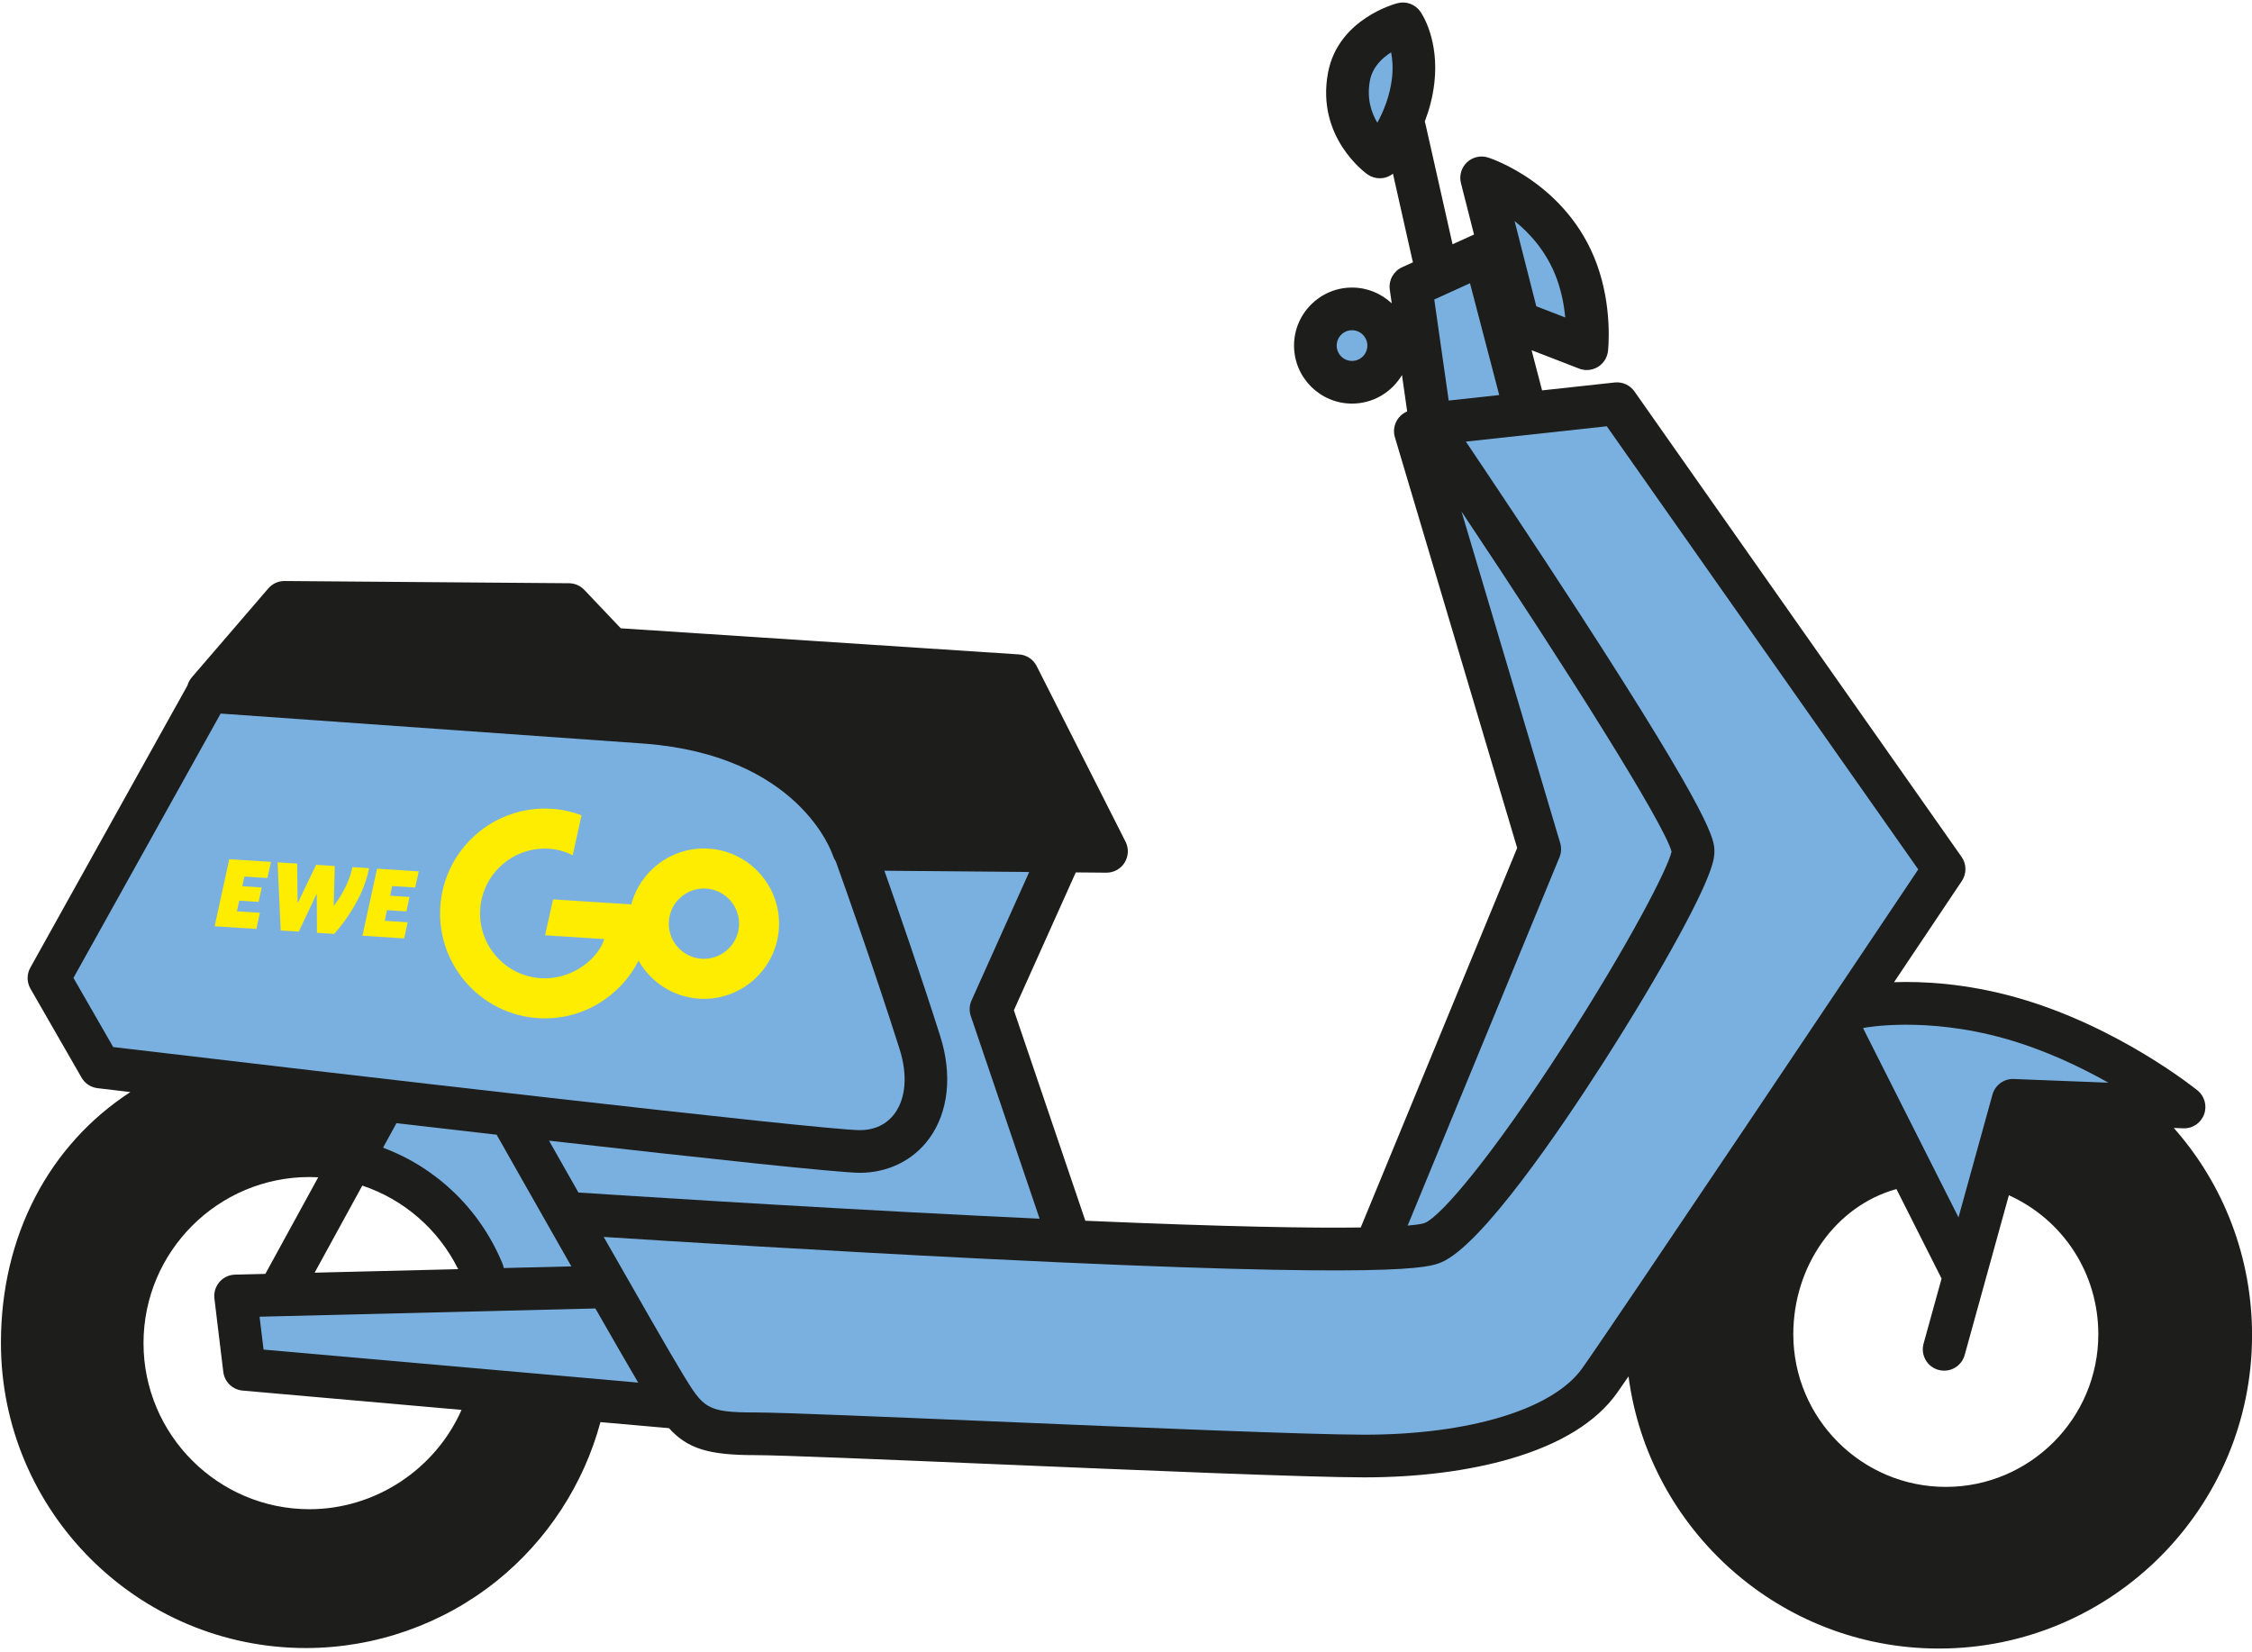 <?xml version="1.0" encoding="UTF-8"?>
<svg xmlns="http://www.w3.org/2000/svg" xmlns:xlink="http://www.w3.org/1999/xlink" width="413px" height="303px" viewBox="0 0 413 303" version="1.1">
  <title>Group 39 Copy 3</title>
  <desc>Created with Sketch.</desc>
  <g id="Page-1" stroke="none" stroke-width="1" fill="none" fill-rule="evenodd">
    <g id="EWE_Go_Rollersharing" transform="translate(-1080, -324)">
      <g id="Group-39-Copy-3" transform="translate(1080, 324)">
        <g id="Group-38">
          <path d="M398.656,206.866 L400.391,206.933 C402.077,207.008 403.611,205.978 404.203,204.401 C404.796,202.822 404.312,201.041 403.002,199.981 C402.408,199.5 388.244,188.147 369.823,182.949 C360.6,180.345 352.674,179.952 347.353,180.133 C354.202,169.917 359.128,162.561 359.787,161.575 C360.687,160.231 360.667,158.471 359.736,157.147 L299.744,71.788 C298.925,70.623 297.54,69.993 296.122,70.149 L282.806,71.597 L280.881,64.227 L289.597,67.6 C290.053,67.777 290.531,67.864 291.008,67.864 C291.711,67.864 292.412,67.673 293.03,67.3 C294.065,66.673 294.753,65.602 294.893,64.399 C294.93,64.076 295.769,56.404 292.832,48.4 C287.435,33.693 273.499,29.077 272.909,28.888 C271.556,28.454 270.072,28.791 269.036,29.765 C268,30.74 267.576,32.201 267.926,33.58 L270.325,43.01 L266.387,44.801 L261.418,22.727 C261.385,22.577 261.341,22.433 261.292,22.292 C262.093,20.204 262.752,17.826 263.049,15.226 C263.941,7.396 260.853,2.659 260.497,2.145 C259.569,0.8 257.899,0.175 256.318,0.577 C255.873,0.691 245.4,3.46 243.548,13.342 C241.333,25.161 250.403,31.708 250.79,31.981 C251.471,32.461 252.259,32.695 253.041,32.695 C253.902,32.695 254.755,32.406 255.456,31.854 L259.028,47.726 C259.057,47.854 259.093,47.979 259.134,48.1 L257.13,49.012 C255.549,49.731 254.632,51.407 254.878,53.128 L255.236,55.639 C253.331,53.843 250.768,52.739 247.951,52.739 C242.087,52.739 237.317,57.512 237.317,63.379 C237.317,69.246 242.087,74.019 247.951,74.019 C251.847,74.019 255.259,71.91 257.111,68.773 L258.065,75.461 C256.235,76.218 255.238,78.253 255.815,80.193 L278.238,155.517 L249.55,225.119 C240.737,225.246 225.469,225.025 199.045,223.885 L185.937,185.283 L197.288,159.999 L202.892,160.048 L202.927,160.048 C204.278,160.048 205.536,159.35 206.25,158.199 C206.97,157.039 207.032,155.586 206.416,154.368 L190.117,122.158 C189.492,120.924 188.263,120.111 186.884,120.021 L113.846,115.229 L107.157,108.183 C106.426,107.414 105.413,106.974 104.353,106.966 L52.198,106.558 C51.067,106.539 49.954,107.046 49.204,107.917 L35.173,124.227 C34.792,124.669 34.528,125.182 34.376,125.723 L5.561,177.471 C4.893,178.672 4.902,180.135 5.587,181.328 L14.958,197.635 C15.574,198.707 16.66,199.425 17.887,199.57 C18.487,199.641 20.609,199.894 23.909,200.283 C9.009,209.972 0.171,226.632 0.171,246.284 C0.171,277.144 25.261,302.25 56.101,302.25 C68.787,302.25 81.212,297.884 91.085,289.953 C100.349,282.514 107.053,272.219 110.116,260.816 L122.683,261.924 C126.16,265.75 130.059,266.871 138.548,266.871 C143.07,266.871 161.976,267.667 181.991,268.509 C209.169,269.652 239.973,270.949 250.191,270.949 C260.065,270.949 269.338,269.768 277.006,267.531 C286.207,264.848 292.791,260.778 296.573,255.435 C297.051,254.76 297.757,253.74 298.658,252.429 C302.362,280.559 326.478,302.343 355.586,302.343 C387.25,302.343 413.01,276.566 413.01,244.881 C413.01,230.686 407.87,217.281 398.656,206.866 M84.026,232.764 L57.702,233.409 L66.443,217.438 C74.014,219.965 80.377,225.409 84.026,232.764 M56.762,276.789 C39.977,276.789 26.32,263.124 26.32,246.328 C26.32,229.531 39.977,215.866 56.762,215.866 C57.298,215.866 57.83,215.885 58.36,215.914 L48.663,233.632 L43.108,233.768 C42.005,233.795 40.966,234.286 40.245,235.121 C39.524,235.956 39.189,237.056 39.321,238.151 L40.951,251.606 C41.173,253.441 42.65,254.87 44.49,255.032 L84.642,258.571 C79.84,269.457 68.853,276.789 56.762,276.789 M356.848,272.696 C341.425,272.696 328.879,260.141 328.879,244.709 C328.879,232.066 336.743,221.136 347.792,218.073 L356.07,234.489 L352.77,246.421 C352.194,248.504 353.414,250.661 355.495,251.237 C355.843,251.334 356.195,251.379 356.54,251.379 C358.255,251.379 359.827,250.243 360.307,248.509 L368.411,219.212 C378.355,223.692 384.816,233.53 384.816,244.709 C384.816,260.141 372.27,272.696 356.848,272.696" id="Fill-2" fill="#1D1D1B"></path>
          <path d="M255.279,14.337 C254.906,17.597 253.727,20.429 252.593,22.503 C251.496,20.683 250.616,18.086 251.235,14.784 C251.702,12.294 253.471,10.634 255.119,9.598 C255.363,10.832 255.497,12.425 255.279,14.337" id="Fill-4" fill="#7AB0E0"></path>
          <path d="M247.95,66.193 C246.399,66.193 245.138,64.931 245.138,63.379 C245.138,61.827 246.399,60.565 247.95,60.565 C249.501,60.565 250.763,61.827 250.763,63.379 C250.763,64.931 249.501,66.193 247.95,66.193" id="Fill-6" fill="#7AB0E0"></path>
          <path d="M48.333,247.515 L47.603,241.486 L109.189,239.973 C112.325,245.454 115.172,250.398 117.039,253.571 L48.333,247.515 Z" id="Fill-8" fill="#7AB0E0"></path>
          <path d="M179.93,222.994 C144.289,221.221 109.516,218.936 106.08,218.708 C103.987,215.024 102.109,211.712 100.686,209.199 C128.638,212.367 153.81,215.091 157.699,215.091 C162.859,215.091 167.491,212.802 170.408,208.81 C173.948,203.966 174.684,197.114 172.426,190.013 C168.696,178.283 164.583,166.453 162.191,159.691 L188.748,159.925 L178.172,183.48 C177.766,184.383 177.718,185.406 178.037,186.343 L190.658,223.51 C187.245,223.352 183.678,223.18 179.93,222.994" id="Fill-10" fill="#7AB0E0"></path>
          <polygon id="Fill-12" fill="#7AB0E0" points="263.034 54.923 269.585 51.943 274.946 72.452 265.68 73.46"></polygon>
          <path d="M286.84,191.598 C273.516,212.271 264.26,223.038 261.32,224.283 C260.96,224.417 260.116,224.606 258.152,224.774 L285.996,157.22 C286.337,156.392 286.384,155.47 286.128,154.611 L268.033,93.82 C287.322,122.703 305.193,151.045 306.553,156.195 C305.881,159.26 298.708,173.182 286.84,191.598" id="Fill-14" fill="#7AB0E0"></path>
          <path d="M369.322,197.89 C367.505,197.806 365.884,199.007 365.4,200.758 L359.173,223.27 L341.684,188.588 C341.697,188.568 341.711,188.547 341.725,188.526 C341.762,188.52 341.799,188.518 341.836,188.509 C341.946,188.488 353.028,186.339 367.7,190.481 C374.905,192.514 381.485,195.644 386.666,198.566 L369.322,197.89 Z" id="Fill-16" fill="#7AB0E0"></path>
          <path d="M285.491,51.097 C286.415,53.617 286.859,56.13 287.06,58.227 L281.745,56.171 L277.766,40.535 C280.662,42.86 283.722,46.277 285.491,51.097" id="Fill-18" fill="#7AB0E0"></path>
          <path d="M91.087,208.107 C91.105,208.141 91.12,208.178 91.14,208.211 C91.638,209.095 98.149,220.609 104.782,232.254 L92.381,232.558 C92.333,232.281 92.257,232.005 92.145,231.733 C88.005,221.695 79.995,214.139 70.249,210.483 L72.706,205.993 C78.739,206.691 84.928,207.403 91.087,208.107" id="Fill-20" fill="#7AB0E0"></path>
          <path d="M13.47,179.346 L40.464,130.868 L118.278,136.388 C146.398,138.581 152.507,156.177 152.745,156.9 C152.867,157.288 153.049,157.646 153.273,157.968 C154.872,162.417 160.236,177.488 164.973,192.387 C166.466,197.082 166.146,201.385 164.094,204.192 C162.625,206.202 160.414,207.265 157.699,207.265 C150.66,207.265 58.32,196.487 20.759,192.03 L13.47,179.346 Z" id="Fill-22" fill="#7AB0E0"></path>
          <path d="M86.19,283.85 C77.576,290.768 67.171,294.424 56.101,294.424 C29.573,294.424 7.992,272.829 7.992,246.285 C7.992,235.84 10.828,226.211 16.193,218.438 C21.454,210.816 29.056,205.13 38.188,201.968 C45.647,202.845 54.645,203.897 64.321,205.022 L62.439,208.459 C60.58,208.184 58.684,208.042 56.761,208.042 C35.664,208.042 18.499,225.216 18.499,246.327 C18.499,267.44 35.664,284.615 56.761,284.615 C65.152,284.615 73.117,281.948 79.797,276.901 C85.714,272.43 90.261,266.231 92.766,259.288 L102.183,260.118 C99.398,269.391 93.8,277.738 86.19,283.85" id="Fill-24" fill="#1D1D1B"></path>
          <path d="M290.191,250.912 C284.858,258.444 269.532,263.123 250.191,263.123 C240.138,263.123 209.42,261.831 182.319,260.69 C161.347,259.808 143.235,259.046 138.548,259.046 C129.514,259.046 129.02,258.238 125.179,251.948 C123.064,248.485 116.735,237.434 110.709,226.852 C122.329,227.599 150.927,229.391 180.016,230.835 C256.9,234.65 262.119,232.442 264.346,231.498 C271.74,228.368 286.05,207.317 293.922,195.046 C299.234,186.768 304.223,178.41 307.971,171.511 C314.405,159.67 314.405,157.282 314.405,156.136 C314.405,154.083 314.405,150.646 289.505,112.239 C281.466,99.838 273.354,87.712 268.83,80.989 L294.673,78.179 L351.795,159.451 C342.822,172.849 296.378,242.172 290.191,250.912" id="Fill-26" fill="#7AB0E0"></path>
          <path d="M355.586,294.517 C328.235,294.517 305.982,272.251 305.982,244.882 C305.982,244.182 305.994,242.289 306.01,241.617 C314.237,229.46 326.15,211.734 336.682,196.043 L344.218,210.986 C330.603,215.506 321.058,229.107 321.058,244.709 C321.058,264.457 337.113,280.523 356.847,280.523 C376.582,280.523 392.638,264.457 392.638,244.709 C392.638,236.875 390.155,229.433 385.458,223.189 C381.612,218.078 376.389,214.054 370.513,211.612 L372.112,205.831 L386.921,206.408 C398.537,215.89 405.189,229.873 405.189,244.882 C405.189,272.251 382.937,294.517 355.586,294.517" id="Fill-28" fill="#1D1D1B"></path>
          <path d="M129.977,155.642 C123.307,155.214 117.427,159.633 115.777,165.866 L101.43,164.947 L99.962,171.531 L110.812,172.228 C110.76,172.38 110.707,172.531 110.649,172.682 C109.312,176.188 104.606,179.752 99.17,179.402 C92.627,178.983 87.645,173.315 88.065,166.767 C88.485,160.22 94.149,155.235 100.692,155.655 C102.627,155.779 104.113,156.4 105.029,156.851 L106.65,149.528 C104.859,148.853 103.015,148.45 101.161,148.332 C90.583,147.652 81.424,155.713 80.746,166.298 C80.068,176.883 88.122,186.047 98.701,186.726 C106.616,187.234 113.736,182.849 117.103,176.175 C119.32,180.089 123.4,182.85 128.213,183.158 C135.794,183.646 142.358,177.869 142.845,170.283 C143.33,162.696 137.558,156.128 129.977,155.642 M135.526,169.813 C135.298,173.361 132.228,176.063 128.682,175.836 C125.136,175.607 122.436,172.536 122.663,168.987 C122.891,165.438 125.961,162.737 129.507,162.965 C133.053,163.192 135.753,166.264 135.526,169.813" id="Fill-30" fill="#FFED00"></path>
          <polygon id="Fill-32" fill="#FFED00" points="39.364 169.875 47.012 170.366 47.659 167.406 43.453 167.137 43.866 165.183 47.424 165.41 47.995 162.766 44.437 162.537 44.818 160.76 49.042 161.031 49.691 158.072 42.044 157.581"></polygon>
          <path d="M64.626,159.029 C63.862,162.906 61.243,166.086 61.243,166.086 L61.194,166.083 L61.394,158.823 L57.981,158.605 L54.654,165.522 L54.582,165.517 L54.494,158.38 L50.904,158.15 L51.481,170.651 L54.787,170.863 L58.045,163.99 L58.094,163.993 L58.128,171.077 L61.286,171.28 C61.286,171.28 66.53,165.67 67.677,159.225 L64.626,159.029 Z" id="Fill-34" fill="#FFED00"></path>
          <polygon id="Fill-36" fill="#FFED00" points="66.468 171.615 74.118 172.105 74.766 169.146 70.561 168.876 70.973 166.922 74.531 167.15 75.102 164.505 71.544 164.276 71.925 162.5 76.149 162.77 76.797 159.811 69.148 159.32"></polygon>
        </g>
      </g>
    </g>
  </g>
</svg>
